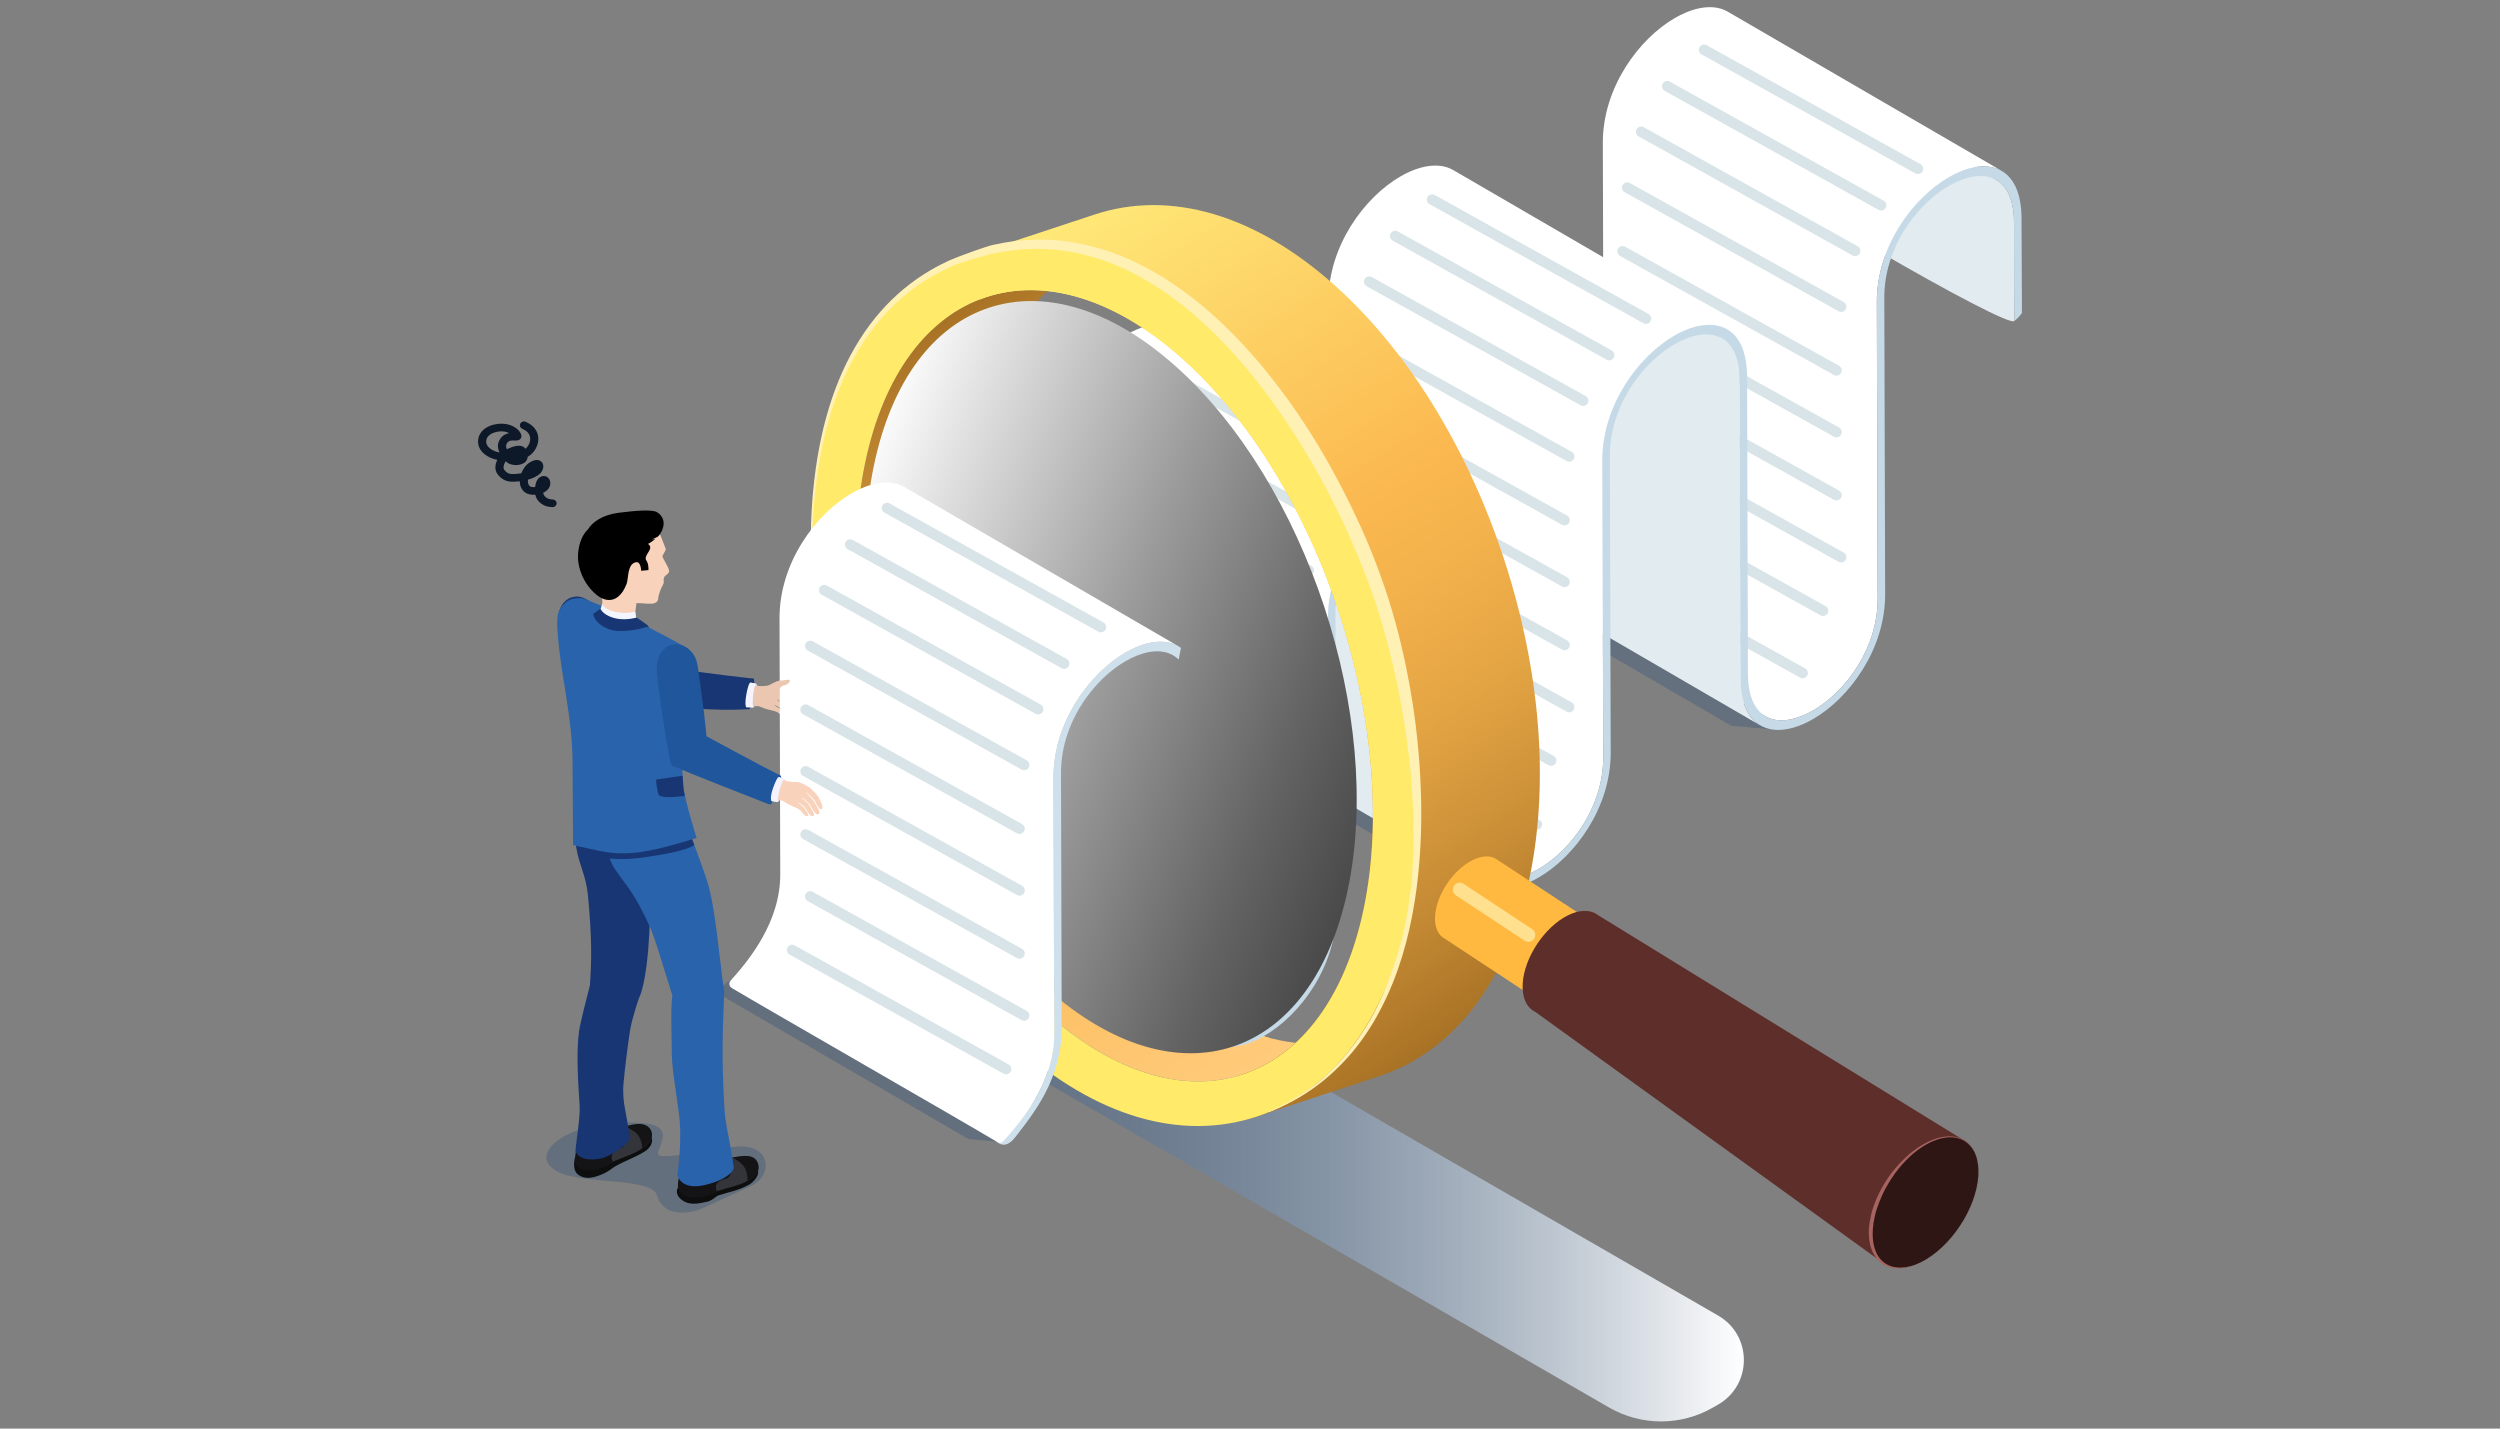 <svg width="350" height="200" viewBox="0 0 350 200" fill="none" xmlns="http://www.w3.org/2000/svg">
<rect x="0" y="0" width="350" height="200" fill="#808080" stroke="none"/>
<path d="M77.357 70.999C76.133 70.999 75.162 70.277 74.937 69.263C74.384 69.302 73.829 69.201 73.456 68.899C73.034 68.559 72.798 68.07 72.768 67.487C72.767 67.451 72.766 67.415 72.766 67.378C72.3 67.435 71.862 67.45 71.511 67.43C70.447 67.368 69.892 66.678 69.71 66.452C69.269 65.903 69.238 65.168 69.625 64.379C68.627 64.189 67.761 63.68 67.302 63.011C66.947 62.493 66.842 61.893 66.997 61.277C67.403 59.67 69.487 59.134 70.836 59.365C71.636 59.503 72.613 59.951 72.952 60.8C73.075 61.108 72.944 61.328 72.881 61.409C72.66 61.698 72.31 61.684 72.031 61.672C71.569 61.653 71.224 61.667 70.988 62.027C70.808 62.303 70.81 62.574 70.965 62.901C71.083 62.833 71.204 62.774 71.329 62.725C71.828 62.527 72.749 62.162 73.371 62.62C73.449 62.679 73.521 62.749 73.583 62.828C73.631 62.786 73.678 62.741 73.722 62.692C74.052 62.335 74.326 61.717 74.197 61.14C74.092 60.668 73.728 60.293 73.115 60.023C72.83 59.898 72.708 59.578 72.841 59.309C72.973 59.041 73.312 58.925 73.597 59.05C74.785 59.574 75.185 60.356 75.311 60.919C75.536 61.924 75.058 62.883 74.58 63.398C74.364 63.633 74.126 63.812 73.883 63.951C73.839 64.333 73.65 64.648 73.357 64.825C72.653 65.251 71.398 65.23 70.801 64.575C70.758 64.643 70.717 64.714 70.679 64.788C70.522 65.091 70.386 65.514 70.617 65.803C70.917 66.175 71.196 66.336 71.582 66.357C71.997 66.381 72.498 66.346 72.986 66.26C73.161 65.8 73.431 65.367 73.762 65.045C73.772 65.035 74.803 64.101 75.567 64.487C75.836 64.621 76.009 64.855 76.053 65.144C76.127 65.626 75.826 66.106 75.605 66.311C75.192 66.695 74.577 66.969 73.919 67.151C73.906 67.248 73.902 67.343 73.907 67.437C73.921 67.721 74.019 67.938 74.198 68.084C74.306 68.171 74.593 68.219 74.918 68.186C74.968 67.759 75.087 67.32 75.343 67.017C75.61 66.701 76.001 66.571 76.367 66.677C76.748 66.787 77.006 67.125 77.04 67.555C77.087 68.139 76.734 68.657 76.069 68.974C76.06 68.979 76.051 68.982 76.042 68.987C76.142 69.604 76.757 69.926 77.358 69.926C77.673 69.926 77.927 70.166 77.927 70.463C77.927 70.76 77.673 71 77.358 71L77.357 70.999ZM70.211 60.388C69.358 60.388 68.298 60.759 68.104 61.525C68.021 61.858 68.07 62.153 68.259 62.427C68.55 62.852 69.188 63.208 69.882 63.333C69.897 63.335 69.914 63.339 69.93 63.341C69.666 62.782 69.58 62.136 70.019 61.464C70.373 60.923 70.858 60.713 71.293 60.634C71.082 60.53 70.846 60.457 70.632 60.422C70.502 60.399 70.361 60.388 70.213 60.388H70.211Z" fill="#0D1828"/>
<g style="mix-blend-mode:multiply">
<path d="M128.956 141.449L225.263 197.048C229.769 199.651 235.323 199.651 239.83 197.048L240.546 196.635C245.338 193.868 245.338 186.95 240.546 184.183L142.534 127.598C139.082 125.605 134.829 125.605 131.378 127.598L128.954 128.997C124.162 131.764 124.162 138.682 128.954 141.449H128.956Z" fill="url(#paint0_linear_804_9458)"/>
</g>
<g opacity="0.25">
<path d="M203.987 123.657L169.642 103.691C169.078 103.367 169.034 102.571 169.555 102.183L170.881 101.201L209.726 124.166L203.987 123.657Z" fill="#0F3F75"/>
</g>
<g opacity="0.25">
<path d="M242.383 101.612L208.038 81.647C207.474 81.322 207.43 80.526 207.951 80.138L209.277 79.156L248.121 102.121L242.383 101.612Z" fill="#0F3F75"/>
</g>
<path d="M162.496 136.537C160.197 134.485 158.012 132.184 155.954 129.688C150.914 123.581 146.636 116.275 143.337 108.421C140.352 101.316 138.171 93.767 136.948 86.254C135.441 77.005 135.382 67.819 137.088 59.596C138.836 51.177 142.206 44.834 146.634 40.749C134.627 39.459 124.607 47.997 121.104 64.874C119.397 73.096 119.457 82.283 120.964 91.532C122.187 99.043 124.368 106.594 127.353 113.699C130.653 121.553 134.93 128.857 139.97 134.966C142.03 137.462 144.213 139.765 146.512 141.814C159.378 153.286 172.511 154.178 181.387 145.991C175.397 145.347 168.912 142.259 162.494 136.537H162.496Z" fill="url(#paint1_linear_804_9458)"/>
<g style="mix-blend-mode:multiply">
<path d="M162.496 136.536C160.197 134.485 158.013 132.184 155.954 129.688C150.914 123.581 146.636 116.275 143.337 108.421C143.305 108.347 132.663 115.064 140.004 130.218C140.004 130.218 149.934 136.005 153.736 138.29L166.85 145.916C169.359 147.457 172.41 147.625 174.714 146.618L177.661 145.287C172.752 143.973 167.603 141.089 162.498 136.535L162.496 136.536Z" fill="#FFCA7A"/>
</g>
<path d="M243.665 22.59C243.626 9.126 243.645 22.376 243.606 8.913C243.601 7.147 243.31 5.789 242.812 4.775C242.39 3.915 241.819 3.304 241.136 2.908L279.491 25.198C280.172 25.593 280.745 26.207 281.167 27.065C281.667 28.077 281.956 29.437 281.961 31.203C282.019 38.822 282.019 44.1 282.019 44.88C282.025 46.694 243.67 24.404 243.665 22.59Z" fill="#E1EBF0"/>
<path d="M241.876 1.63C241.284 1.286 240.621 1.088 239.91 1.024C238.272 0.875 236.378 1.426 234.492 2.517C231.975 3.97 229.454 6.388 227.548 9.441C226.596 10.966 225.802 12.65 225.25 14.432C224.697 16.213 224.391 18.089 224.396 20.004C224.479 49.259 224.431 32.245 224.513 61.5C224.518 63.266 224.234 64.955 223.745 66.54C223.008 68.916 221.802 71.066 220.343 72.889C218.886 74.709 217.175 76.192 215.461 77.181C213.176 78.5 210.894 78.938 209.197 78.184C209.068 78.127 208.942 78.062 208.82 77.991L247.175 100.281C247.297 100.351 247.423 100.415 247.552 100.474C249.247 101.227 251.529 100.789 253.816 99.47C255.53 98.481 257.241 96.999 258.698 95.178C260.157 93.356 261.363 91.206 262.1 88.83C262.589 87.245 262.873 85.555 262.868 83.79C262.784 54.535 262.832 71.549 262.751 42.293C262.745 40.379 263.054 38.503 263.605 36.721C264.157 34.94 264.951 33.256 265.903 31.731C267.809 28.676 270.33 26.258 272.847 24.806C274.733 23.718 276.625 23.166 278.265 23.314C278.976 23.379 279.639 23.576 280.231 23.92L241.876 1.63Z" fill="white"/>
<path d="M268.511 24.37C268.39 24.37 268.266 24.34 268.152 24.276L238.21 7.612C237.853 7.413 237.726 6.965 237.924 6.608C238.123 6.252 238.571 6.124 238.928 6.323L268.87 22.987C269.227 23.186 269.354 23.634 269.156 23.991C269.021 24.234 268.769 24.37 268.511 24.37Z" fill="#D8E4E8"/>
<path d="M263.359 29.48C263.238 29.48 263.114 29.449 263.001 29.386L233.058 12.721C232.701 12.522 232.574 12.074 232.772 11.718C232.971 11.361 233.419 11.234 233.776 11.432L263.719 28.097C264.075 28.295 264.203 28.744 264.004 29.1C263.869 29.343 263.618 29.48 263.359 29.48Z" fill="#D8E4E8"/>
<path d="M259.714 35.858C259.593 35.858 259.469 35.828 259.356 35.764L229.413 19.1C229.056 18.901 228.929 18.453 229.127 18.096C229.326 17.74 229.774 17.612 230.131 17.811L260.074 34.475C260.43 34.674 260.558 35.122 260.359 35.479C260.224 35.722 259.973 35.858 259.714 35.858Z" fill="#D8E4E8"/>
<path d="M257.76 43.669C257.64 43.669 257.516 43.639 257.402 43.575L227.459 26.911C227.103 26.712 226.975 26.264 227.174 25.907C227.372 25.551 227.821 25.423 228.177 25.622L258.12 42.286C258.477 42.485 258.604 42.933 258.406 43.29C258.271 43.533 258.019 43.669 257.76 43.669Z" fill="#D8E4E8"/>
<path d="M257.11 52.592C256.989 52.592 256.865 52.562 256.752 52.498L226.809 35.833C226.452 35.635 226.325 35.186 226.523 34.83C226.722 34.474 227.17 34.346 227.527 34.544L257.47 51.209C257.826 51.407 257.954 51.856 257.755 52.212C257.62 52.455 257.369 52.592 257.11 52.592Z" fill="#D8E4E8"/>
<path d="M257.11 61.229C256.989 61.229 256.865 61.199 256.752 61.135L226.809 44.471C226.452 44.272 226.325 43.823 226.523 43.467C226.722 43.111 227.17 42.983 227.527 43.182L257.47 59.846C257.826 60.045 257.954 60.493 257.755 60.849C257.62 61.092 257.369 61.229 257.11 61.229Z" fill="#D8E4E8"/>
<path d="M257.11 70.061C256.989 70.061 256.865 70.031 256.752 69.967L226.809 53.303C226.452 53.104 226.325 52.656 226.523 52.299C226.722 51.943 227.17 51.813 227.527 52.014L257.47 68.678C257.826 68.877 257.954 69.325 257.755 69.682C257.62 69.925 257.369 70.061 257.11 70.061Z" fill="#D8E4E8"/>
<path d="M257.76 78.748C257.64 78.748 257.516 78.718 257.402 78.654L227.459 61.989C227.103 61.791 226.975 61.342 227.174 60.986C227.372 60.63 227.821 60.502 228.177 60.701L258.12 77.365C258.477 77.564 258.604 78.012 258.406 78.368C258.271 78.611 258.019 78.748 257.76 78.748Z" fill="#D8E4E8"/>
<path d="M255.227 86.242C255.106 86.242 254.982 86.212 254.869 86.148L224.926 69.483C224.57 69.285 224.442 68.836 224.64 68.48C224.839 68.123 225.288 67.996 225.644 68.194L255.587 84.859C255.943 85.057 256.071 85.506 255.872 85.862C255.738 86.105 255.486 86.242 255.227 86.242Z" fill="#D8E4E8"/>
<path d="M252.366 94.96C252.245 94.96 252.121 94.93 252.007 94.866L222.065 78.202C221.708 78.003 221.581 77.555 221.779 77.198C221.978 76.842 222.426 76.715 222.783 76.913L252.725 93.578C253.082 93.776 253.209 94.225 253.011 94.581C252.876 94.824 252.624 94.96 252.366 94.96Z" fill="#D8E4E8"/>
<path d="M246.436 101.555L208.081 79.266C207.311 78.819 206.662 78.124 206.185 77.158C205.625 76.019 205.308 74.504 205.301 72.589C205.218 43.334 205.265 60.348 205.184 31.093C205.179 29.327 204.888 27.969 204.39 26.955C203.968 26.097 203.397 25.485 202.716 25.09L241.071 47.38C241.752 47.775 242.321 48.387 242.745 49.245C243.244 50.257 243.533 51.617 243.539 53.382C243.622 82.638 243.574 65.624 243.656 94.879C243.661 96.793 243.98 98.307 244.54 99.447C245.016 100.414 245.664 101.108 246.436 101.555Z" fill="#E1EBF0"/>
<path d="M208.756 122.46L170.401 100.171C170.523 100.242 170.649 100.305 170.778 100.364C172.473 101.117 174.755 100.681 177.042 99.36C178.756 98.371 180.467 96.889 181.924 95.068C183.383 93.246 184.589 91.096 185.326 88.72C185.816 87.135 186.099 85.446 186.094 83.68C186.011 54.425 186.058 71.439 185.977 42.184C185.972 40.269 186.28 38.393 186.831 36.611C187.383 34.83 188.177 33.146 189.129 31.621C191.035 28.566 193.556 26.148 196.071 24.696C197.959 23.606 199.851 23.055 201.489 23.205C202.202 23.269 202.865 23.468 203.457 23.812L241.812 46.101C241.22 45.758 240.557 45.559 239.844 45.495C238.206 45.346 236.314 45.896 234.426 46.988C231.911 48.44 229.39 50.858 227.484 53.912C226.532 55.437 225.738 57.121 225.186 58.903C224.633 60.685 224.326 62.56 224.332 64.475C224.415 93.73 224.367 76.716 224.449 105.971C224.454 107.737 224.17 109.426 223.681 111.011C222.944 113.387 221.738 115.537 220.279 117.36C218.822 119.181 217.111 120.663 215.397 121.652C213.11 122.973 210.83 123.409 209.133 122.655C209.004 122.599 208.878 122.533 208.756 122.462V122.46Z" fill="white"/>
<path d="M230.436 45.344C230.315 45.344 230.191 45.314 230.078 45.251L200.135 28.586C199.779 28.387 199.651 27.939 199.849 27.583C200.048 27.226 200.497 27.099 200.853 27.297L230.796 43.962C231.152 44.16 231.28 44.609 231.081 44.965C230.946 45.208 230.695 45.344 230.436 45.344Z" fill="#D8E4E8"/>
<path d="M225.284 50.454C225.163 50.454 225.039 50.424 224.926 50.36L194.983 33.695C194.627 33.497 194.499 33.048 194.698 32.692C194.896 32.336 195.345 32.208 195.701 32.406L225.644 49.071C226 49.27 226.128 49.718 225.929 50.074C225.795 50.317 225.543 50.454 225.284 50.454Z" fill="#D8E4E8"/>
<path d="M221.637 56.832C221.517 56.832 221.393 56.802 221.279 56.738L191.336 40.074C190.98 39.875 190.852 39.427 191.051 39.07C191.249 38.714 191.698 38.587 192.054 38.785L221.997 55.45C222.354 55.648 222.481 56.097 222.283 56.453C222.148 56.696 221.896 56.832 221.637 56.832Z" fill="#D8E4E8"/>
<path d="M219.685 64.643C219.565 64.643 219.441 64.613 219.327 64.549L189.384 47.885C189.028 47.686 188.9 47.238 189.099 46.882C189.298 46.525 189.746 46.398 190.102 46.596L220.045 63.261C220.402 63.459 220.529 63.908 220.331 64.264C220.196 64.507 219.944 64.643 219.685 64.643Z" fill="#D8E4E8"/>
<path d="M219.035 73.566C218.914 73.566 218.79 73.536 218.677 73.472L188.734 56.807C188.377 56.609 188.25 56.16 188.448 55.804C188.647 55.448 189.095 55.32 189.452 55.519L219.395 72.183C219.751 72.382 219.879 72.83 219.68 73.187C219.545 73.429 219.294 73.566 219.035 73.566Z" fill="#D8E4E8"/>
<path d="M219.035 82.203C218.914 82.203 218.79 82.173 218.677 82.109L188.734 65.445C188.377 65.246 188.25 64.798 188.448 64.441C188.647 64.085 189.095 63.957 189.452 64.156L219.395 80.82C219.751 81.019 219.879 81.467 219.68 81.824C219.545 82.067 219.294 82.203 219.035 82.203Z" fill="#D8E4E8"/>
<path d="M219.035 91.035C218.914 91.035 218.79 91.005 218.677 90.941L188.734 74.277C188.377 74.078 188.25 73.63 188.448 73.273C188.647 72.917 189.095 72.79 189.452 72.988L219.395 89.653C219.751 89.851 219.879 90.3 219.68 90.656C219.545 90.899 219.294 91.035 219.035 91.035Z" fill="#D8E4E8"/>
<path d="M219.685 99.722C219.565 99.722 219.441 99.692 219.327 99.628L189.384 82.964C189.028 82.765 188.9 82.317 189.099 81.96C189.298 81.604 189.746 81.476 190.102 81.675L220.045 98.339C220.402 98.538 220.529 98.986 220.331 99.343C220.196 99.586 219.944 99.722 219.685 99.722Z" fill="#D8E4E8"/>
<path d="M217.15 107.216C217.03 107.216 216.906 107.186 216.792 107.122L186.849 90.457C186.493 90.259 186.365 89.81 186.564 89.454C186.762 89.098 187.211 88.97 187.567 89.168L217.51 105.833C217.866 106.032 217.994 106.48 217.796 106.836C217.661 107.079 217.409 107.216 217.15 107.216Z" fill="#D8E4E8"/>
<path d="M215.158 116.165C215.037 116.165 214.913 116.135 214.799 116.071L184.857 99.407C184.5 99.208 184.373 98.76 184.571 98.403C184.77 98.047 185.218 97.919 185.575 98.118L215.517 114.782C215.874 114.981 216.001 115.429 215.803 115.786C215.668 116.028 215.416 116.165 215.158 116.165Z" fill="#D8E4E8"/>
<path d="M208.013 123.737L169.658 101.447C168.889 101 168.24 100.305 167.765 99.339C167.204 98.201 166.887 96.685 166.88 94.771C166.797 65.516 166.845 82.529 166.763 53.274C166.758 51.508 166.467 50.151 165.969 49.136C165.545 48.278 164.974 47.665 164.292 47.27L202.647 69.559C203.327 69.955 203.9 70.568 204.324 71.426C204.822 72.44 205.113 73.798 205.118 75.564C205.201 104.819 205.153 87.805 205.235 117.06C205.24 118.975 205.559 120.489 206.12 121.629C206.595 122.595 207.242 123.288 208.013 123.737Z" fill="#E1EBF0"/>
<path d="M170.335 144.642L131.98 122.352C132.103 122.423 132.229 122.487 132.358 122.545C134.053 123.299 136.335 122.863 138.621 121.542C140.336 120.553 142.047 119.071 143.504 117.25C144.963 115.427 146.168 113.277 146.904 110.903C147.395 109.318 147.677 107.629 147.673 105.863C147.59 76.608 147.638 93.622 147.556 64.367C147.549 62.454 147.86 60.577 148.411 58.795C148.962 57.013 149.757 55.329 150.709 53.804C152.613 50.752 155.135 48.332 157.651 46.88C159.539 45.789 161.431 45.238 163.069 45.389C163.781 45.453 164.444 45.651 165.036 45.995L203.391 68.285C202.799 67.941 202.136 67.742 201.424 67.678C199.785 67.529 197.894 68.081 196.006 69.171C193.49 70.623 190.967 73.043 189.063 76.096C188.111 77.62 187.317 79.305 186.766 81.086C186.213 82.868 185.904 84.745 185.911 86.658C185.995 115.913 185.947 98.9 186.028 128.155C186.032 129.92 185.75 131.61 185.259 133.195C184.523 135.568 183.318 137.721 181.859 139.541C180.401 141.362 178.691 142.844 176.976 143.833C174.689 145.154 172.41 145.59 170.713 144.837C170.584 144.78 170.458 144.714 170.335 144.644V144.642Z" fill="white"/>
<path d="M192.016 69.086C191.893 69.086 191.771 69.056 191.657 68.992L161.714 52.328C161.358 52.129 161.23 51.681 161.429 51.324C161.628 50.968 162.076 50.84 162.432 51.039L192.375 67.703C192.732 67.902 192.859 68.35 192.661 68.707C192.526 68.95 192.274 69.086 192.016 69.086Z" fill="#D8E4E8"/>
<path d="M186.864 74.194C186.741 74.194 186.619 74.163 186.506 74.1L156.563 57.435C156.206 57.236 156.079 56.788 156.277 56.432C156.476 56.075 156.924 55.948 157.281 56.146L187.224 72.811C187.58 73.009 187.708 73.458 187.509 73.814C187.374 74.057 187.122 74.194 186.864 74.194Z" fill="#D8E4E8"/>
<path d="M183.217 80.574C183.095 80.574 182.972 80.544 182.859 80.48L152.916 63.815C152.56 63.617 152.432 63.168 152.63 62.812C152.829 62.456 153.278 62.328 153.634 62.527L183.577 79.191C183.933 79.39 184.061 79.838 183.862 80.195C183.727 80.437 183.476 80.574 183.217 80.574Z" fill="#D8E4E8"/>
<path d="M181.265 88.385C181.143 88.385 181.02 88.355 180.907 88.291L150.964 71.626C150.608 71.428 150.48 70.979 150.679 70.623C150.877 70.267 151.326 70.139 151.682 70.338L181.625 87.002C181.981 87.201 182.109 87.649 181.91 88.005C181.776 88.248 181.524 88.385 181.265 88.385Z" fill="#D8E4E8"/>
<path d="M180.614 97.308C180.492 97.308 180.37 97.277 180.256 97.214L150.313 80.549C149.957 80.35 149.829 79.902 150.028 79.546C150.226 79.189 150.675 79.062 151.031 79.26L180.974 95.925C181.331 96.123 181.458 96.572 181.26 96.928C181.125 97.171 180.873 97.308 180.614 97.308Z" fill="#D8E4E8"/>
<path d="M180.614 105.945C180.492 105.945 180.37 105.915 180.256 105.851L150.313 89.186C149.957 88.988 149.829 88.539 150.028 88.183C150.226 87.826 150.675 87.699 151.031 87.897L180.974 104.562C181.331 104.76 181.458 105.209 181.26 105.565C181.125 105.808 180.873 105.945 180.614 105.945Z" fill="#D8E4E8"/>
<path d="M180.614 114.777C180.492 114.777 180.37 114.747 180.256 114.683L150.313 98.018C149.957 97.82 149.829 97.371 150.028 97.015C150.226 96.659 150.675 96.531 151.031 96.73L180.974 113.394C181.331 113.593 181.458 114.041 181.26 114.398C181.125 114.64 180.873 114.777 180.614 114.777Z" fill="#D8E4E8"/>
<path d="M181.265 123.464C181.143 123.464 181.02 123.434 180.907 123.37L150.964 106.705C150.608 106.507 150.48 106.058 150.679 105.702C150.877 105.346 151.326 105.218 151.682 105.416L181.625 122.081C181.981 122.279 182.109 122.728 181.91 123.084C181.776 123.327 181.524 123.464 181.265 123.464Z" fill="#D8E4E8"/>
<path d="M178.73 130.957C178.608 130.957 178.485 130.927 178.372 130.863L148.429 114.199C148.073 114 147.945 113.552 148.144 113.196C148.342 112.839 148.791 112.712 149.147 112.91L179.09 129.575C179.446 129.773 179.574 130.222 179.375 130.578C179.241 130.821 178.989 130.957 178.73 130.957Z" fill="#D8E4E8"/>
<path d="M175.674 139.29C175.551 139.29 175.429 139.26 175.316 139.196L145.373 122.531C145.016 122.333 144.889 121.884 145.087 121.528C145.286 121.171 145.734 121.044 146.091 121.242L176.034 137.907C176.39 138.105 176.518 138.554 176.319 138.91C176.184 139.153 175.933 139.29 175.674 139.29Z" fill="#D8E4E8"/>
<path d="M169.594 145.918L131.239 123.629C130.47 123.182 129.821 122.487 129.346 121.521C128.786 120.383 128.468 118.867 128.461 116.952C128.378 87.697 128.426 104.711 128.344 75.456C128.339 73.69 128.048 72.332 127.55 71.318C127.126 70.46 126.556 69.847 125.873 69.451L164.228 91.741C164.909 92.136 165.481 92.748 165.905 93.608C166.403 94.622 166.694 95.98 166.699 97.745C166.783 127 166.735 109.987 166.816 139.242C166.822 141.156 167.139 142.672 167.701 143.81C168.174 144.777 168.823 145.47 169.594 145.918Z" fill="#E1EBF0"/>
<path d="M165.01 92.34C165.355 92.68 165.657 93.102 165.905 93.608C166.403 94.622 166.694 95.98 166.699 97.745C166.783 127 166.735 109.987 166.816 139.242C166.822 141.156 167.139 142.672 167.701 143.81C168.539 145.521 169.924 146.376 171.562 146.526C173.2 146.675 175.092 146.124 176.98 145.034C179.495 143.582 182.018 141.164 183.922 138.109C184.874 136.584 185.668 134.9 186.222 133.118C186.773 131.339 187.081 129.461 187.076 127.547C186.993 98.291 187.041 115.305 186.959 86.05C186.954 84.284 187.236 82.595 187.727 81.01C188.462 78.636 189.668 76.484 191.127 74.663C192.584 72.843 194.295 71.361 196.009 70.371C198.296 69.051 200.576 68.615 202.273 69.368C203.122 69.746 203.827 70.414 204.327 71.428C204.826 72.442 205.116 73.8 205.122 75.566C205.205 104.821 205.157 87.807 205.239 117.062C205.244 118.977 205.563 120.491 206.123 121.631C206.962 123.341 208.346 124.196 209.984 124.347C211.623 124.496 213.514 123.946 215.402 122.854C217.918 121.402 220.441 118.982 222.345 115.929C223.298 114.403 224.091 112.72 224.644 110.939C225.195 109.159 225.504 107.281 225.498 105.367C225.415 76.112 225.463 93.126 225.381 63.87C225.376 62.105 225.658 60.415 226.149 58.83C226.885 56.456 228.09 54.304 229.549 52.484C231.007 50.663 232.717 49.181 234.432 48.192C236.719 46.871 238.998 46.435 240.695 47.188C241.546 47.564 242.25 48.234 242.75 49.248C243.25 50.261 243.539 51.62 243.544 53.386C243.627 82.641 243.579 65.627 243.661 94.882C243.666 96.797 243.985 98.311 244.546 99.451C245.386 101.16 246.769 102.016 248.407 102.167C250.045 102.316 251.936 101.766 253.824 100.674C256.34 99.222 258.863 96.802 260.767 93.749C261.721 92.223 262.515 90.541 263.066 88.759C263.618 86.979 263.926 85.102 263.921 83.187C263.837 53.932 263.885 70.946 263.804 41.691C263.798 39.925 264.08 38.235 264.571 36.651C265.307 34.277 266.514 32.124 267.972 30.304C269.431 28.481 271.14 27.001 272.856 26.012C275.141 24.693 277.421 24.257 279.119 25.008C279.968 25.386 280.674 26.054 281.172 27.068C281.672 28.081 281.966 29.441 281.966 31.206C281.966 32.034 281.97 40.914 282.025 44.883C282.026 45.036 283.072 43.971 283.072 43.777C283.078 42.059 283.014 32.413 283.014 30.602C283.014 28.687 282.691 27.171 282.129 26.033C281.291 24.322 279.908 23.466 278.27 23.317C276.632 23.168 274.738 23.72 272.852 24.81C270.335 26.264 267.814 28.682 265.908 31.735C264.956 33.259 264.162 34.943 263.61 36.725C263.057 38.507 262.751 40.382 262.756 42.297C262.839 71.552 262.791 54.538 262.873 83.793C262.878 85.559 262.595 87.249 262.105 88.834C261.368 91.209 260.162 93.359 258.703 95.182C257.246 97.003 255.535 98.485 253.821 99.474C251.536 100.793 249.254 101.231 247.558 100.477C246.708 100.1 246.003 99.431 245.503 98.417C245.005 97.403 244.714 96.045 244.709 94.28C244.625 65.025 244.673 82.038 244.592 52.783C244.586 50.868 244.269 49.353 243.707 48.215C242.868 46.504 241.486 45.648 239.846 45.499C238.208 45.35 236.316 45.899 234.428 46.991C231.912 48.443 229.391 50.861 227.486 53.916C226.534 55.441 225.739 57.125 225.188 58.907C224.635 60.688 224.328 62.564 224.334 64.478C224.417 93.734 224.369 76.72 224.451 105.975C224.456 107.741 224.172 109.43 223.683 111.015C222.946 113.391 221.74 115.541 220.281 117.363C218.824 119.184 217.113 120.666 215.399 121.655C213.112 122.976 210.832 123.412 209.135 122.659C208.286 122.281 207.58 121.613 207.081 120.599C206.582 119.585 206.292 118.227 206.286 116.461C206.203 87.206 206.251 104.22 206.169 74.965C206.164 73.05 205.847 71.534 205.285 70.396C204.446 68.685 203.063 67.829 201.423 67.68C199.785 67.531 197.894 68.081 196.006 69.173C193.49 70.625 190.967 73.045 189.063 76.097C188.111 77.622 187.317 79.306 186.766 81.088C186.213 82.87 185.904 84.747 185.911 86.66C185.995 115.915 185.947 98.901 186.028 128.156C186.032 129.922 185.75 131.612 185.259 133.197C184.523 135.57 183.318 137.723 181.859 139.543C180.401 141.364 178.691 142.846 176.976 143.835C174.689 145.156 172.41 145.592 170.713 144.839C169.864 144.461 169.158 143.793 168.658 142.779C168.16 141.765 167.869 140.407 167.864 138.641C167.781 109.386 167.829 126.4 167.747 97.144C167.742 95.23 167.424 93.714 166.862 92.576C166.463 91.764 165.942 91.144 165.329 90.7L165.01 92.342V92.34Z" fill="#C5DAE6"/>
<path d="M212.658 85.529C212.032 83.028 211.307 80.521 210.483 78.025C208.852 73.085 206.889 68.35 204.648 63.897C199.832 54.327 193.722 46.062 186.81 39.898C175.755 30.04 163.833 26.537 153.244 30.034L135.147 36.011L137.107 41.948C145.317 38.751 155.504 41.265 165.528 50.204C171.794 55.792 177.219 63.209 181.517 71.536C185.007 78.299 187.752 85.662 189.585 93.148C191.478 100.882 192.395 108.735 192.173 116.186C192.06 119.966 191.662 123.645 190.936 127.146C188.205 140.297 181.52 148.382 173.021 150.703L174.982 156.64L193.079 150.664C203.67 147.166 211.16 137.253 214.17 122.749C215.104 118.245 215.571 113.442 215.581 108.455C215.595 101.092 214.612 93.328 212.658 85.529Z" fill="url(#paint2_linear_804_9458)"/>
<path d="M114.789 63.48C112.274 76.816 113.563 92.782 118.699 108.334C123.834 123.887 132.241 137.428 142.371 146.459C153.426 156.318 165.347 159.821 175.938 156.323C186.528 152.825 194.019 142.912 197.029 128.408C199.787 115.121 198.477 99.236 193.341 83.683C188.205 68.13 179.799 54.59 169.669 45.557C158.614 35.699 146.691 32.195 136.102 35.693C125.511 39.191 117.8 47.516 114.789 63.479V63.48ZM165.528 50.206C184.811 67.402 196.187 101.848 190.936 127.146C185.685 152.444 165.795 159.011 146.512 141.816C127.229 124.62 115.853 90.174 121.104 64.876C126.355 39.578 146.243 33.011 165.528 50.206Z" fill="#FFEB69"/>
<path d="M198.208 101.591C197.901 99.128 197.506 96.701 197.036 94.313C196.107 89.537 194.855 84.919 193.261 80.549C191.7 76.172 189.799 72.068 187.799 68.189C185.789 64.315 183.621 60.685 181.307 57.353C176.682 50.7 171.573 45.149 166.253 41.18C163.6 39.191 160.913 37.595 158.291 36.401C155.667 35.202 153.098 34.472 150.749 34.021C150.157 33.926 149.583 33.834 149.023 33.743C148.461 33.678 147.909 33.654 147.377 33.61C146.315 33.493 145.312 33.566 144.383 33.568C142.527 33.66 140.958 33.867 139.692 34.153C139.453 34.193 139.231 34.238 139.02 34.284C138.231 34.434 134.221 35.879 132.957 36.438C131.129 37.271 129.233 38.354 127.385 39.772C125.105 41.501 122.927 43.752 121.06 46.467C119.19 49.179 117.629 52.347 116.459 55.834C115.284 59.321 114.484 63.117 114.009 67.111C113.068 75.108 113.472 83.882 114.951 92.955C114.986 93.164 115.025 93.375 115.061 93.586C115.08 93.57 115.1 93.553 115.119 93.537C115.085 93.338 115.05 93.141 115.018 92.943C113.545 83.871 113.314 75.092 114.337 67.15C114.857 63.181 115.722 59.426 116.933 55.997C118.144 52.567 119.728 49.475 121.601 46.846C123.471 44.215 125.627 42.059 127.868 40.414C129.656 39.086 131.481 38.076 133.241 37.298C133.255 37.335 133.253 37.324 133.244 37.296C133.5 37.182 133.753 37.076 134.005 36.973C134.069 36.952 134.134 36.931 134.196 36.911C134.652 36.764 135.035 36.642 135.343 36.542C135.882 36.369 136.193 36.269 136.264 36.246C136.306 36.236 136.622 36.147 137.203 35.987C137.825 35.833 138.761 35.505 139.953 35.331C142.32 34.864 145.995 34.491 150.489 35.367C152.722 35.835 155.167 36.556 157.662 37.755C160.154 38.948 162.714 40.528 165.244 42.497C170.303 46.438 175.241 51.884 179.687 58.462C184.158 65.021 188.237 72.692 191.444 81.214C193.059 85.465 194.322 89.981 195.364 94.657C196.38 99.337 197.155 104.186 197.571 109.153C197.979 114.119 198.048 119.211 197.529 124.32C197.007 129.419 195.642 134.391 193.586 139.226C191.535 144.041 188.305 148.45 184.287 151.744C182.229 153.304 179.974 154.612 177.592 155.61C177.588 155.651 177.581 155.69 177.576 155.731C180.015 154.777 182.337 153.52 184.428 151.948C185.502 151.155 186.502 150.27 187.448 149.334C188.392 148.397 189.285 147.404 190.09 146.345C190.898 145.291 191.641 144.188 192.322 143.048C192.996 141.906 193.6 140.726 194.162 139.529C196.382 134.719 197.637 129.553 198.319 124.412C198.997 119.262 199.106 114.11 198.853 109.068C198.729 106.547 198.502 104.051 198.204 101.587L198.208 101.591Z" fill="#FFF0B4"/>
<path d="M206.212 120.39C203.51 121.691 201.138 125.171 200.915 128.162C200.792 129.807 201.346 130.959 202.317 131.448L215.244 139.963L222.534 128.842L209.685 120.407C209.577 120.321 209.46 120.246 209.337 120.18L209.329 120.175C208.531 119.759 207.444 119.796 206.212 120.388V120.39Z" fill="#FFB941"/>
<path d="M219.319 129.004C222.02 127.703 224.029 129.071 223.806 132.062C223.582 135.053 221.21 138.533 218.508 139.834C215.807 141.135 213.798 139.767 214.021 136.776C214.245 133.785 216.617 130.305 219.319 129.004Z" fill="#C1842C"/>
<path d="M219.503 128.151C216.236 129.775 213.404 134.042 213.177 137.683C213.053 139.687 213.743 141.08 214.933 141.66L263.715 176.882L275.125 159.752L223.729 128.121C223.596 128.018 223.453 127.928 223.304 127.851L223.293 127.844C222.316 127.35 220.994 127.41 219.505 128.151H219.503Z" fill="#5E2E2A"/>
<path d="M269.968 159.948C274.123 157.883 277.258 159.963 276.969 164.595C276.68 169.227 273.076 174.656 268.92 176.721C264.765 178.786 261.63 176.707 261.919 172.074C262.208 167.442 265.812 162.014 269.968 159.948Z" fill="#2E1614"/>
<path d="M270.016 160.042C270.016 160.042 269.842 160.142 269.514 160.328C269.433 160.376 269.34 160.425 269.241 160.486C269.145 160.551 269.041 160.622 268.929 160.698C268.816 160.774 268.695 160.858 268.566 160.945C268.438 161.035 268.312 161.143 268.172 161.251C267.614 161.677 266.991 162.267 266.334 162.991C265.678 163.716 265.024 164.611 264.401 165.637C263.779 166.664 263.222 167.846 262.792 169.144C262.57 169.791 262.416 170.479 262.297 171.17C262.269 171.348 262.256 171.534 262.235 171.716L262.207 171.993L262.199 172.062L262.196 172.097C262.196 172.085 262.196 172.113 262.196 172.121L262.189 172.255C262.164 172.617 262.173 172.982 262.196 173.349C262.251 174.079 262.405 174.817 262.737 175.487C263.066 176.155 263.604 176.739 264.3 177.081C264.995 177.423 265.816 177.531 266.612 177.434C267.011 177.386 267.406 177.301 267.793 177.178C268.177 177.053 268.551 176.895 268.918 176.721L269.452 176.428C269.541 176.379 269.631 176.333 269.718 176.28L269.971 176.113C270.14 175.999 270.312 175.891 270.477 175.776L270.957 175.406L271.197 175.219L271.423 175.019L271.876 174.62L272.303 174.195C272.445 174.053 272.588 173.915 272.718 173.762C273.792 172.581 274.689 171.275 275.391 169.926C276.081 168.571 276.573 167.169 276.816 165.797C276.937 165.111 276.999 164.432 276.981 163.776C276.958 163.122 276.861 162.489 276.673 161.911C276.48 161.335 276.192 160.817 275.825 160.408C275.462 159.994 275.019 159.695 274.568 159.507C273.655 159.135 272.767 159.184 272.086 159.31C271.397 159.441 270.879 159.649 270.539 159.798C270.367 159.869 270.236 159.939 270.147 159.98C270.058 160.023 270.012 160.046 270.012 160.046H270.014L270.016 160.042ZM269.924 159.853C269.924 159.853 269.97 159.831 270.058 159.791C270.149 159.752 270.276 159.686 270.459 159.617C270.817 159.471 271.349 159.275 272.06 159.158C272.414 159.103 272.813 159.067 273.248 159.097C273.68 159.128 274.146 159.223 274.606 159.425C275.061 159.629 275.506 159.945 275.866 160.372C276.231 160.796 276.506 161.326 276.692 161.906C276.877 162.487 276.971 163.12 276.988 163.776C276.99 164.104 276.988 164.439 276.951 164.774C276.91 165.111 276.894 165.455 276.816 165.795C276.573 167.167 276.079 168.57 275.391 169.924C274.691 171.273 273.794 172.58 272.718 173.76C272.588 173.913 272.445 174.051 272.303 174.193L271.876 174.618L271.423 175.017L271.197 175.218L270.957 175.404L270.477 175.774C270.312 175.89 270.14 175.998 269.971 176.111L269.718 176.278C269.631 176.331 269.541 176.377 269.452 176.427L268.92 176.721C268.195 177.083 267.426 177.366 266.623 177.499C265.825 177.632 264.976 177.604 264.208 177.29C263.439 176.983 262.797 176.389 262.382 175.682C262.169 175.331 262.012 174.952 261.9 174.565C261.79 174.179 261.705 173.787 261.669 173.395C261.634 173.003 261.618 172.613 261.636 172.23L261.639 172.087C261.639 172.069 261.639 172.074 261.641 172.039L261.645 172.004L261.652 171.934L261.682 171.658C261.703 171.473 261.715 171.293 261.746 171.108C261.875 170.357 262.04 169.644 262.27 168.972C262.714 167.621 263.345 166.43 264.002 165.389C264.167 165.129 264.329 164.873 264.509 164.639C264.687 164.403 264.845 164.162 265.029 163.95C265.208 163.733 265.382 163.522 265.55 163.317C265.729 163.122 265.905 162.932 266.073 162.748C266.772 162.035 267.419 161.446 268.004 161.032C268.149 160.925 268.28 160.819 268.413 160.73C268.548 160.643 268.674 160.564 268.791 160.489C268.908 160.415 269.016 160.345 269.115 160.282C269.218 160.223 269.314 160.175 269.399 160.129C269.737 159.948 269.918 159.853 269.918 159.853H269.92H269.924Z" fill="#A6635F"/>
<path d="M204.886 123.731L214.512 130.089C214.952 130.379 215.074 130.973 214.784 131.413L214.773 131.429C214.482 131.869 213.888 131.991 213.449 131.7L203.822 125.343C203.383 125.052 203.26 124.458 203.551 124.019L203.562 124.003C203.852 123.563 204.446 123.441 204.886 123.731Z" fill="#FFE08E"/>
<path style="mix-blend-mode:screen" d="M122.34 65.204C117.347 89.252 128.162 121.999 146.493 138.345C164.824 154.692 183.731 148.448 188.723 124.4C193.715 100.351 182.901 67.604 164.57 51.258C146.239 34.911 127.332 41.155 122.342 65.204H122.34Z" fill="url(#paint3_linear_804_9458)"/>
<g style="mix-blend-mode:multiply">
<path opacity="0.25" d="M135.595 159.477L101.25 139.511C100.687 139.187 100.642 138.391 101.163 138.003L102.49 137.02L141.334 159.986L135.595 159.477Z" fill="#0F3F75"/>
</g>
<path opacity="0.25" d="M86.632 157.22C87.912 157.184 92.645 156.757 92.796 158.851C92.886 160.115 91.571 161.65 92.42 161.824C93.269 161.998 96.35 161.643 102.282 160.626C108.053 159.636 108.404 164.593 105.076 166.075C101.525 167.658 98.575 169.128 97.641 169.426C96.118 169.91 92.846 170.351 91.979 167.341C91.275 164.896 82.315 165.774 78.606 164.267C73.332 162.124 78.636 157.442 86.63 157.22H86.632Z" fill="#0F3F75"/>
<path d="M83.109 84.506C83.45 84.719 85.258 86.557 86.633 87.78C87.936 88.94 90.86 91.298 92.904 93.349C93.097 93.367 93.297 93.39 93.501 93.423C99.665 94.416 105.546 95.006 105.546 95.006C105.546 95.006 105.746 96.707 105.65 97.497C105.523 98.554 104.917 99.286 104.917 99.286C104.917 99.286 102.802 99.392 101.282 99.366C95.212 99.254 91.677 98.607 91.677 98.607L91.672 98.57C90.807 98.529 89.629 97.939 88.006 96.636C85.228 94.405 84.004 93.512 82.173 91.693C81.182 90.709 79.062 88.69 78.583 87.793C77.936 86.578 78.182 85.63 78.549 84.924C78.918 84.215 79.615 83.565 80.654 83.517C81.437 83.481 82.005 83.816 83.106 84.504L83.109 84.506Z" fill="#173673"/>
<path d="M104.691 97.23C104.425 98.68 104.723 98.852 104.723 98.852C105.002 98.967 105.448 99.063 105.448 99.063C105.773 98.974 106.328 95.77 105.828 95.717C105.471 95.623 105.31 95.714 105.264 95.74C105.028 95.875 104.847 96.375 104.691 97.228V97.23Z" fill="#E2E2E2"/>
<path d="M109.763 96.457C109.464 96.27 108.327 95.903 107.888 95.914C107.115 96.036 106.744 96.116 105.996 96.008C105.782 95.978 105.385 95.942 105.346 95.937C105.182 95.912 104.847 99.1 105.262 98.983C106.383 98.667 106.331 99.006 107.466 99.314C107.877 99.426 108.698 99.559 108.994 99.825C109.59 100.36 109.767 100.532 110.036 100.344C110.231 100.208 109.967 99.97 109.769 99.742C109.611 99.561 109.503 99.454 109.359 99.311C109.301 99.252 108.352 98.749 108.4 98.719C108.487 98.662 109.343 99.16 109.388 99.203C109.522 99.33 109.646 99.488 109.845 99.669C110.159 99.954 110.357 100.374 110.747 100.24C111.219 100.078 110.414 99.352 110.141 99.034C109.95 98.811 109.889 98.77 109.799 98.651C109.762 98.602 108.707 97.963 108.765 97.942C108.852 97.91 109.79 98.502 109.841 98.559C109.966 98.697 110.107 98.813 110.32 99.063C110.675 99.477 111.15 100.029 111.469 99.883C111.87 99.701 111.331 99.105 110.971 98.694C110.827 98.531 110.666 98.275 110.499 98.109C110.411 98.02 109.182 97.132 109.2 97.123C109.306 97.066 110.533 97.949 110.591 98.011C110.703 98.134 110.802 98.309 111.017 98.561C111.455 99.073 111.54 99.158 111.708 99.105C111.88 99.052 112.008 98.822 111.593 98.19C111.46 97.987 111.247 97.698 111.068 97.476C110.877 97.237 110.031 96.625 109.763 96.458V96.457Z" fill="#EBC7B1"/>
<path d="M104.491 97.228C104.225 98.678 104.463 99.027 104.463 99.027C104.753 99.055 105.448 99.063 105.448 99.063C105.283 98.295 105.448 96.396 105.828 95.717C105.471 95.623 105.152 95.551 105.097 95.544C104.865 95.515 104.645 96.373 104.487 97.226L104.491 97.228Z" fill="#F3F4FF"/>
<path d="M165.329 90.698C164.652 90.209 163.861 89.936 163.001 89.858C161.363 89.709 159.472 90.261 157.584 91.351C155.068 92.803 152.545 95.223 150.641 98.275C149.689 99.8 148.895 101.484 148.342 103.266C147.791 105.046 147.482 106.923 147.487 108.838C147.565 136.205 147.512 117.298 147.588 144.665C147.594 146.347 147.324 147.966 146.84 149.537C146.415 150.91 145.821 152.251 145.085 153.564C143.8 155.858 141.628 157.805 139.634 159.897C139.634 159.897 140.683 161.044 142.086 159.269C143.91 156.961 145.638 154.628 146.807 152.068C147.975 149.512 148.65 146.808 148.64 144.06C148.562 116.693 148.615 135.6 148.539 108.233C148.535 106.468 148.817 104.778 149.308 103.193C150.044 100.819 151.249 98.667 152.708 96.847C154.166 95.026 155.876 93.544 157.591 92.555C159.878 91.234 162.157 90.798 163.854 91.551C164.278 91.739 164.668 92.001 165.012 92.342L165.331 90.7L165.329 90.698Z" fill="#CEE0EB"/>
<path d="M102.447 138.322C102.071 138.098 101.997 137.586 102.293 137.265C104.048 135.354 105.571 133.347 106.732 131.275C107.468 129.963 108.062 128.623 108.487 127.247C108.973 125.678 109.241 124.058 109.235 122.375C109.157 95.008 109.21 113.915 109.134 86.548C109.129 84.634 109.437 82.756 109.989 80.976C110.542 79.193 111.336 77.51 112.288 75.986C114.192 72.933 116.715 70.513 119.23 69.061C121.119 67.971 123.01 67.42 124.648 67.57C125.361 67.636 126.024 67.834 126.616 68.178L164.971 90.468C164.379 90.124 163.714 89.925 163.003 89.86C161.365 89.711 159.473 90.262 157.585 91.353C155.07 92.805 152.547 95.224 150.643 98.277C149.691 99.802 148.897 101.486 148.344 103.268C147.792 105.048 147.484 106.925 147.489 108.84C147.567 136.207 147.514 117.3 147.59 144.667C147.596 146.349 147.326 147.968 146.842 149.538C146.417 150.912 145.823 152.253 145.087 153.566C143.88 155.722 142.279 157.809 140.433 159.789C140.228 160.01 139.894 160.055 139.636 159.899C135.065 157.142 107.411 141.284 102.449 138.325L102.447 138.322Z" fill="white"/>
<path d="M154.13 88.534C154.008 88.534 153.886 88.504 153.772 88.44L123.829 71.775C123.473 71.577 123.345 71.128 123.544 70.772C123.742 70.416 124.191 70.288 124.547 70.487L154.49 87.151C154.846 87.35 154.974 87.798 154.776 88.154C154.641 88.397 154.389 88.534 154.13 88.534Z" fill="#D8E4E8"/>
<path d="M148.978 93.641C148.856 93.641 148.734 93.611 148.62 93.547L118.677 76.883C118.321 76.684 118.193 76.236 118.392 75.879C118.59 75.523 119.039 75.395 119.395 75.594L149.338 92.258C149.695 92.457 149.822 92.906 149.624 93.262C149.489 93.505 149.237 93.641 148.978 93.641Z" fill="#D8E4E8"/>
<path d="M145.334 100.022C145.211 100.022 145.089 99.992 144.976 99.928L115.033 83.263C114.676 83.065 114.549 82.616 114.747 82.26C114.946 81.903 115.394 81.776 115.751 81.974L145.693 98.639C146.05 98.838 146.177 99.286 145.979 99.642C145.844 99.885 145.592 100.022 145.334 100.022Z" fill="#D8E4E8"/>
<path d="M143.38 107.833C143.258 107.833 143.135 107.803 143.022 107.739L113.079 91.074C112.723 90.876 112.595 90.427 112.794 90.071C112.992 89.715 113.441 89.587 113.797 89.785L143.74 106.45C144.096 106.649 144.224 107.097 144.025 107.453C143.891 107.696 143.639 107.833 143.38 107.833Z" fill="#D8E4E8"/>
<path d="M142.729 116.755C142.607 116.755 142.485 116.725 142.371 116.661L112.428 99.997C112.072 99.798 111.944 99.35 112.143 98.993C112.341 98.637 112.79 98.51 113.146 98.708L143.089 115.373C143.446 115.571 143.573 116.02 143.375 116.376C143.24 116.619 142.988 116.755 142.729 116.755Z" fill="#D8E4E8"/>
<path d="M142.729 125.393C142.607 125.393 142.485 125.362 142.371 125.299L112.428 108.634C112.072 108.436 111.944 107.987 112.143 107.631C112.341 107.274 112.79 107.147 113.146 107.345L143.089 124.01C143.446 124.208 143.573 124.657 143.375 125.013C143.24 125.256 142.988 125.393 142.729 125.393Z" fill="#D8E4E8"/>
<path d="M142.729 134.225C142.607 134.225 142.485 134.195 142.371 134.131L112.428 117.466C112.072 117.268 111.944 116.819 112.143 116.463C112.341 116.107 112.79 115.979 113.146 116.177L143.089 132.842C143.446 133.04 143.573 133.489 143.375 133.845C143.24 134.088 142.988 134.225 142.729 134.225Z" fill="#D8E4E8"/>
<path d="M143.38 142.912C143.258 142.912 143.135 142.881 143.022 142.818L113.079 126.153C112.723 125.955 112.595 125.506 112.794 125.15C112.992 124.793 113.441 124.666 113.797 124.864L143.74 141.529C144.096 141.727 144.224 142.176 144.025 142.532C143.891 142.775 143.639 142.912 143.38 142.912Z" fill="#D8E4E8"/>
<path d="M140.847 150.405C140.724 150.405 140.602 150.375 140.488 150.311L110.546 133.647C110.189 133.448 110.062 133 110.26 132.643C110.459 132.287 110.907 132.159 111.264 132.358L141.206 149.022C141.563 149.221 141.69 149.67 141.492 150.026C141.357 150.269 141.105 150.405 140.847 150.405Z" fill="#D8E4E8"/>
<path d="M109.592 95.262C109.377 95.287 109.039 95.287 108.813 95.357C108.695 95.395 107.558 95.966 107.558 95.966C107.544 95.976 107.626 96.063 107.728 96.207C107.922 96.474 108.613 96.761 108.913 96.623C109.122 96.528 109.294 96.079 109.613 96.006C110.145 95.888 110.448 95.669 110.56 95.411C110.733 95.006 110.021 95.21 109.59 95.26L109.592 95.262Z" fill="#EBC7B1"/>
<path d="M98.453 165.029C99.805 164.269 100.22 163.868 102.229 163.416C102.828 163.281 105.103 162.615 105.927 163.538C106.656 164.354 105.409 165.536 104.963 165.797C103.465 166.669 102.202 166.832 100.559 167.362C100.254 167.46 99.724 168.087 98.981 168.247C97.609 168.543 96.395 168.793 95.329 167.887C94.15 166.884 95.077 165.737 95.696 165.506C96.285 165.288 97.38 165.634 98.453 165.031V165.029Z" fill="#0E0E0E"/>
<path d="M94.904 166.042L95.411 163.278C95.457 162.829 96.131 162.586 96.547 162.43C97.136 162.212 97.778 161.914 98.96 161.579C99.637 161.388 100.249 162.57 102.259 162.117C102.858 161.982 104.837 161.679 105.782 162.482C105.989 162.659 106.071 162.858 106.071 163.06H106.124C106.124 163.06 106.177 163.299 106.181 163.382C106.2 163.891 106.126 164.416 104.959 165.136C103.484 166.047 102.199 166.171 100.556 166.701C100.251 166.799 98.629 167.38 97.877 167.501C97.377 167.58 96.464 167.788 95.4 166.88C94.998 166.538 94.877 166.265 94.909 166.042H94.906H94.904Z" fill="#34343B"/>
<path d="M105.916 162.467C106.47 163.299 106.138 164.262 105.606 164.664C105.252 164.933 104.647 165.318 104.644 165.32C104.644 165.32 104.762 163.856 103.894 163.008C103.161 162.294 102.488 162.072 102.488 162.072C103.273 161.932 105.22 161.423 105.915 162.467H105.916Z" fill="#141417"/>
<path d="M102.015 162.79C102.568 163.622 102.353 164.834 101.704 164.987C99.495 165.504 100.414 166.855 100.41 166.857C100.41 166.857 96.918 168.554 95.423 167.009C95.315 166.898 94.902 166.508 94.907 165.983C94.918 165.175 95.297 163.627 95.451 163.131C95.645 162.506 99.017 161.567 99.017 161.567C99.284 161.579 101.32 161.744 102.015 162.79Z" fill="#141417"/>
<path d="M83.741 161.115C85.007 160.216 85.375 159.775 87.325 159.112C87.907 158.913 90.291 157.839 91.015 158.842C91.798 159.931 90.736 160.922 90.295 161.189C88.632 162.194 87.595 162.444 86.051 163.334C85.772 163.494 85.295 163.935 84.606 164.258C83.379 164.834 81.943 165.286 80.872 164.389C80.002 163.659 80.519 161.969 80.519 161.969C81.112 161.76 82.737 161.829 83.741 161.117V161.115Z" fill="#0E0E0E"/>
<path d="M80.638 162.386L81.143 159.487C81.143 159.487 82.739 158.089 83.881 157.631C84.533 157.369 85.267 158.48 87.219 157.817C87.8 157.619 89.736 157.11 90.759 157.809C90.984 157.963 91.087 158.151 91.107 158.353L91.16 158.346C91.16 158.346 91.238 158.58 91.25 158.661C91.325 159.165 91.305 159.695 90.22 160.533C88.85 161.595 87.586 161.854 86.006 162.554C85.714 162.684 84.162 163.434 83.427 163.632C82.938 163.763 82.053 164.067 80.899 163.278C80.463 162.98 80.638 162.386 80.638 162.386Z" fill="#34343B"/>
<path d="M90.839 157.846C91.552 158.546 91.302 159.541 90.816 159.996C90.491 160.301 89.931 160.748 89.928 160.75C89.928 160.75 89.892 159.28 88.938 158.53C88.135 157.897 87.442 157.748 87.442 157.748C88.208 157.527 89.899 156.924 90.839 157.846Z" fill="#141417"/>
<path d="M87.045 158.512C87.683 159.282 87.598 160.509 86.969 160.728C84.827 161.477 85.882 162.723 85.879 162.726C85.879 162.726 82.585 164.783 80.936 163.404C80.817 163.304 80.555 163.102 80.505 162.581C80.431 161.776 80.876 159.97 80.977 159.461C81.104 158.821 83.934 157.612 83.934 157.612C84.201 157.596 86.244 157.546 87.045 158.511V158.512Z" fill="#141417"/>
<path d="M89.718 116.346C89.355 114.543 86.252 113.385 84.792 113.392C83.914 113.398 81.402 113.16 80.994 113.922C80.553 114.747 80.349 116.596 80.689 118.732C81.06 121.058 82.044 122.496 82.322 125.446C82.872 131.248 82.842 134.542 82.583 137.958C82.042 140.05 81.2 143.383 81.065 144.39C80.647 147.507 80.952 151.749 81.152 154.889C81.244 156.328 80.603 160.365 80.562 161.06C80.54 161.423 81.285 162.728 84.015 162.212C85.758 161.882 88.176 159.87 88.141 159.44C87.823 155.788 87.032 154.566 87.3 151.579C87.481 149.549 87.901 146.237 88.194 144.351C88.467 142.587 89.376 139.965 89.436 139.793C90.681 137.251 91.213 129.147 90.915 124.137C90.662 119.851 90.323 119.347 89.72 116.346H89.718Z" fill="#173673"/>
<path d="M101.419 155.121C100.979 147.946 101.212 143.516 101.394 138.76C101.394 138.76 101.263 138.006 101.05 136.327C100.541 132.285 99.981 126.231 98.95 123.192C98.485 121.827 96.661 116.477 96.267 116.387C94.867 116.066 84.694 116.282 84.694 116.282C84.694 116.282 84.559 119.647 86.331 122.022C86.765 122.606 87.444 123.593 87.653 123.836C87.657 123.84 87.658 123.845 87.662 123.848C89.02 125.69 89.954 127.527 90.995 129.773C91.58 131.035 92.764 134.969 94.131 139.368C93.858 141.307 94.06 145.654 94.04 146.806C94.001 149.253 94.564 152.26 95.039 155.809C95.585 159.876 94.822 164.481 94.822 164.481C94.822 164.481 95.239 166.735 98.746 165.887C102.509 164.978 102.736 163.489 102.736 163.489C102.148 159.206 101.584 157.846 101.417 155.125L101.419 155.121Z" fill="#2963AB"/>
<path d="M83.774 116.135C86.071 116.213 94.129 114.858 95.724 115.298C96.263 115.754 96.896 117.551 97.198 118.299C95.946 119.166 92.397 119.702 90.298 120.01C89.227 120.168 87.124 120.438 84.646 120.113C84.126 119.665 83.979 118.989 83.93 118.624C83.832 117.917 83.832 117.355 83.774 116.133V116.135Z" fill="#173673"/>
<path d="M80.155 106.618C80.143 104.039 79.852 101.11 79.193 97.034C78.666 93.781 77.585 87.206 78.189 85.738C78.189 85.738 78.514 84.719 79.508 84.111C80.038 83.788 80.482 83.772 81.145 83.737C81.724 83.705 82.573 84.173 83.041 84.348C84.44 84.875 87.138 85.993 88.511 86.671C90.037 87.424 93.911 89.434 95.409 90.282C96.001 90.617 96.27 90.759 96.462 90.998C96.55 91.11 97.162 91.835 97.086 92.338C96.531 95.985 95.214 100.027 95.414 103.941C95.46 104.831 95.458 107.581 95.671 110.104C95.825 111.932 97.522 117.307 97.522 117.307C97.522 117.307 93.714 118.551 91.042 119.051C90.009 119.244 87.337 119.831 84.017 119.147C82.093 118.75 80.228 118.314 80.228 118.314C80.228 118.314 80.159 107.616 80.155 106.618Z" fill="#2963AB"/>
<path d="M95.556 108.602C95.593 109.216 95.638 109.847 95.689 110.464C95.712 110.744 95.829 111.066 95.866 111.417C94.237 111.669 92.342 111.698 92.189 111.231C92.033 110.756 91.81 109.391 91.867 109.136L95.556 108.604V108.602Z" fill="#173673"/>
<path d="M84.337 86.281L84.309 83.409L89.236 83.432L88.796 86.828C88.796 87.137 88.589 87.444 88.179 87.676C87.364 88.14 86.045 88.133 85.233 87.66C84.827 87.422 84.334 86.589 84.337 86.282V86.281Z" fill="#F8D2BB"/>
<path d="M81.093 77.356C80.824 80.464 84.687 85.892 87.637 84.689C89.528 83.916 92.078 85.313 92.163 83.707C92.188 83.23 92.583 82.258 92.82 81.85C93.037 81.483 92.822 81.288 92.959 80.891C93.106 80.464 93.643 80.398 93.68 79.955C93.712 79.592 92.828 78.223 92.749 77.952C92.686 77.734 93.29 77.041 93.201 76.828C92.308 74.681 92.086 73.062 89.838 72.866C86.729 72.594 81.364 74.247 81.091 77.356H81.093Z" fill="#F8D2BB"/>
<path d="M91.955 71.692C91.344 71.325 89.098 71.462 86.632 71.784C84.385 72.079 82.946 73.048 82.302 74.131C81.554 74.819 81.06 76.027 80.937 77.416C80.742 79.663 81.951 82.198 83.852 83.527C84.506 83.985 86.509 84.857 87.722 81.749C88.013 81.003 87.789 78.95 89.032 78.712C89.734 78.579 89.764 79.914 89.764 79.914L90.785 79.81C90.785 79.81 90.837 78.954 90.496 78.477C89.986 77.764 91.578 76.911 90.826 76.231C90.796 76.202 90.762 76.175 90.73 76.149C90.869 76.073 91.003 75.995 91.133 75.911C91.275 75.821 91.76 75.447 91.76 75.447L91.276 75.532C91.276 75.532 92.065 75.174 92.145 75.092C92.847 74.364 93.516 72.628 91.954 71.692H91.955Z" fill="black"/>
<path d="M87.858 87.55C88.582 87.499 88.975 87.243 89.163 87.061L88.945 85.65C88.945 85.65 87.75 85.937 86.475 85.729C84.405 85.394 84.321 84.488 84.321 84.488L83.742 86.332C83.756 86.61 84.731 86.983 85.35 87.263C85.892 87.509 86.887 87.619 87.86 87.55H87.858Z" fill="#F4F6FF"/>
<path d="M87.924 88.289C88.592 88.22 89.328 88.144 90.486 87.784C90.583 87.754 90.734 87.825 90.902 87.887C90.902 87.887 90.711 87.566 90.562 87.454C90.037 87.052 89.121 86.458 89.121 86.458C89.121 86.458 87.814 86.843 86.539 86.637C84.469 86.302 84.057 85.221 84.057 85.221L83.059 85.94C83.081 86.369 83.456 87.203 84.667 87.83C85.408 88.215 86.259 88.465 87.92 88.291L87.924 88.289Z" fill="#173673"/>
<path d="M94.2 107.202C96.23 108.178 105.58 111.767 107.507 112.547C107.624 112.595 107.854 112.653 107.948 112.596C108.035 112.545 108.124 112.277 108.175 112.167C108.336 111.825 108.647 111.437 108.856 110.628C109.085 109.747 109.304 109.402 109.366 108.916C109.384 108.779 109.358 108.671 109.306 108.604C109.246 108.522 109.117 108.489 108.884 108.379C107.337 107.641 98.286 102.757 97.747 102.456L94.198 107.2L94.2 107.202Z" fill="#1F569C"/>
<path d="M99.081 105.032C99.089 104.901 98.682 100.266 98.198 97.004C97.909 95.058 97.804 93.634 97.558 92.68C97.191 91.269 96.166 90.555 95.404 90.326C94.491 90.051 93.636 90.216 92.902 90.952C92.338 91.516 92.014 92.331 91.933 93.629C91.908 94.03 92.241 96.829 92.567 98.992C92.877 101.048 93.333 104.119 93.815 106.549C93.815 106.553 93.82 106.556 93.82 106.56C93.856 106.751 93.969 107.237 94.578 107.377L99.081 105.032Z" fill="#1F569C"/>
<path d="M108.374 110.382C107.885 111.774 108.119 111.971 108.119 111.971C108.402 112.045 108.885 112.3 108.885 112.3C109.312 112.146 110.209 109.244 109.782 109.056C109.443 108.907 109.26 108.944 109.207 108.928C108.984 108.865 108.661 109.565 108.374 110.382Z" fill="#E2E2E2"/>
<path d="M113.473 110.347C113.208 110.113 112.154 109.554 111.717 109.489C110.934 109.476 110.556 109.49 109.838 109.255C109.633 109.187 109.246 109.084 109.211 109.074C109.055 109.021 108.175 112.104 108.604 112.061C109.762 111.942 109.654 112.268 110.718 112.767C111.104 112.947 111.889 113.22 112.136 113.532C112.63 114.162 112.776 114.362 113.074 114.224C113.288 114.123 113.07 113.843 112.912 113.584C112.788 113.378 112.7 113.254 112.583 113.089C112.535 113.022 111.687 112.362 111.74 112.339C111.836 112.299 112.593 112.937 112.63 112.986C112.74 113.135 112.838 113.313 113.001 113.525C113.262 113.862 113.384 114.309 113.792 114.243C114.283 114.165 113.616 113.311 113.402 112.951C113.251 112.697 113.198 112.648 113.132 112.515C113.104 112.46 112.175 111.65 112.235 111.639C112.327 111.623 113.148 112.366 113.189 112.431C113.288 112.589 113.407 112.726 113.574 113.009C113.85 113.479 114.224 114.105 114.563 114.016C114.988 113.905 114.561 113.227 114.276 112.759C114.162 112.575 114.049 112.295 113.912 112.102C113.839 111.999 112.783 110.914 112.801 110.909C112.916 110.871 113.972 111.951 114.019 112.024C114.107 112.164 114.176 112.353 114.343 112.639C114.687 113.219 114.756 113.318 114.93 113.295C115.107 113.272 115.274 113.068 114.974 112.373C114.878 112.15 114.719 111.827 114.581 111.579C114.433 111.311 113.705 110.561 113.471 110.352L113.473 110.347Z" fill="#F8D2BB"/>
<path d="M108.225 110.336C107.735 111.728 108.01 112.169 108.01 112.169C108.292 112.244 108.886 112.298 108.886 112.298C108.842 111.513 109.299 109.664 109.783 109.054C109.444 108.905 109.141 108.783 109.09 108.769C108.865 108.705 108.514 109.519 108.227 110.336H108.225Z" fill="#F3F4FF"/>
<defs>
<linearGradient id="paint0_linear_804_9458" x1="125.363" y1="162.553" x2="244.143" y2="162.553" gradientUnits="userSpaceOnUse">
<stop stop-color="#0F3F75" stop-opacity="0.25"/>
<stop offset="1" stop-color="white"/>
</linearGradient>
<linearGradient id="paint1_linear_804_9458" x1="181.378" y1="146.356" x2="119.978" y2="52.667" gradientUnits="userSpaceOnUse">
<stop stop-color="#FFCA7A"/>
<stop offset="0.46" stop-color="#FBB850"/>
<stop offset="0.56" stop-color="#F4B24C"/>
<stop offset="0.7" stop-color="#E3A443"/>
<stop offset="0.86" stop-color="#C78C35"/>
<stop offset="1" stop-color="#A87225"/>
</linearGradient>
<linearGradient id="paint2_linear_804_9458" x1="210.063" y1="140.594" x2="139.606" y2="33.089" gradientUnits="userSpaceOnUse">
<stop stop-color="#A87225"/>
<stop offset="0.14" stop-color="#C78C35"/>
<stop offset="0.3" stop-color="#E3A443"/>
<stop offset="0.44" stop-color="#F4B24C"/>
<stop offset="0.54" stop-color="#FBB850"/>
<stop offset="1" stop-color="#FFEB7A"/>
</linearGradient>
<linearGradient id="paint3_linear_804_9458" x1="114.365" y1="78.997" x2="257.503" y2="133.942" gradientUnits="userSpaceOnUse">
<stop stop-color="white"/>
<stop offset="0.09" stop-color="#DEDEDE"/>
<stop offset="0.28" stop-color="#9B9B9B"/>
<stop offset="0.46" stop-color="#646464"/>
<stop offset="0.63" stop-color="#383838"/>
<stop offset="0.78" stop-color="#191919"/>
<stop offset="0.91" stop-color="#060606"/>
<stop offset="1"/>
</linearGradient>
</defs>
</svg>
